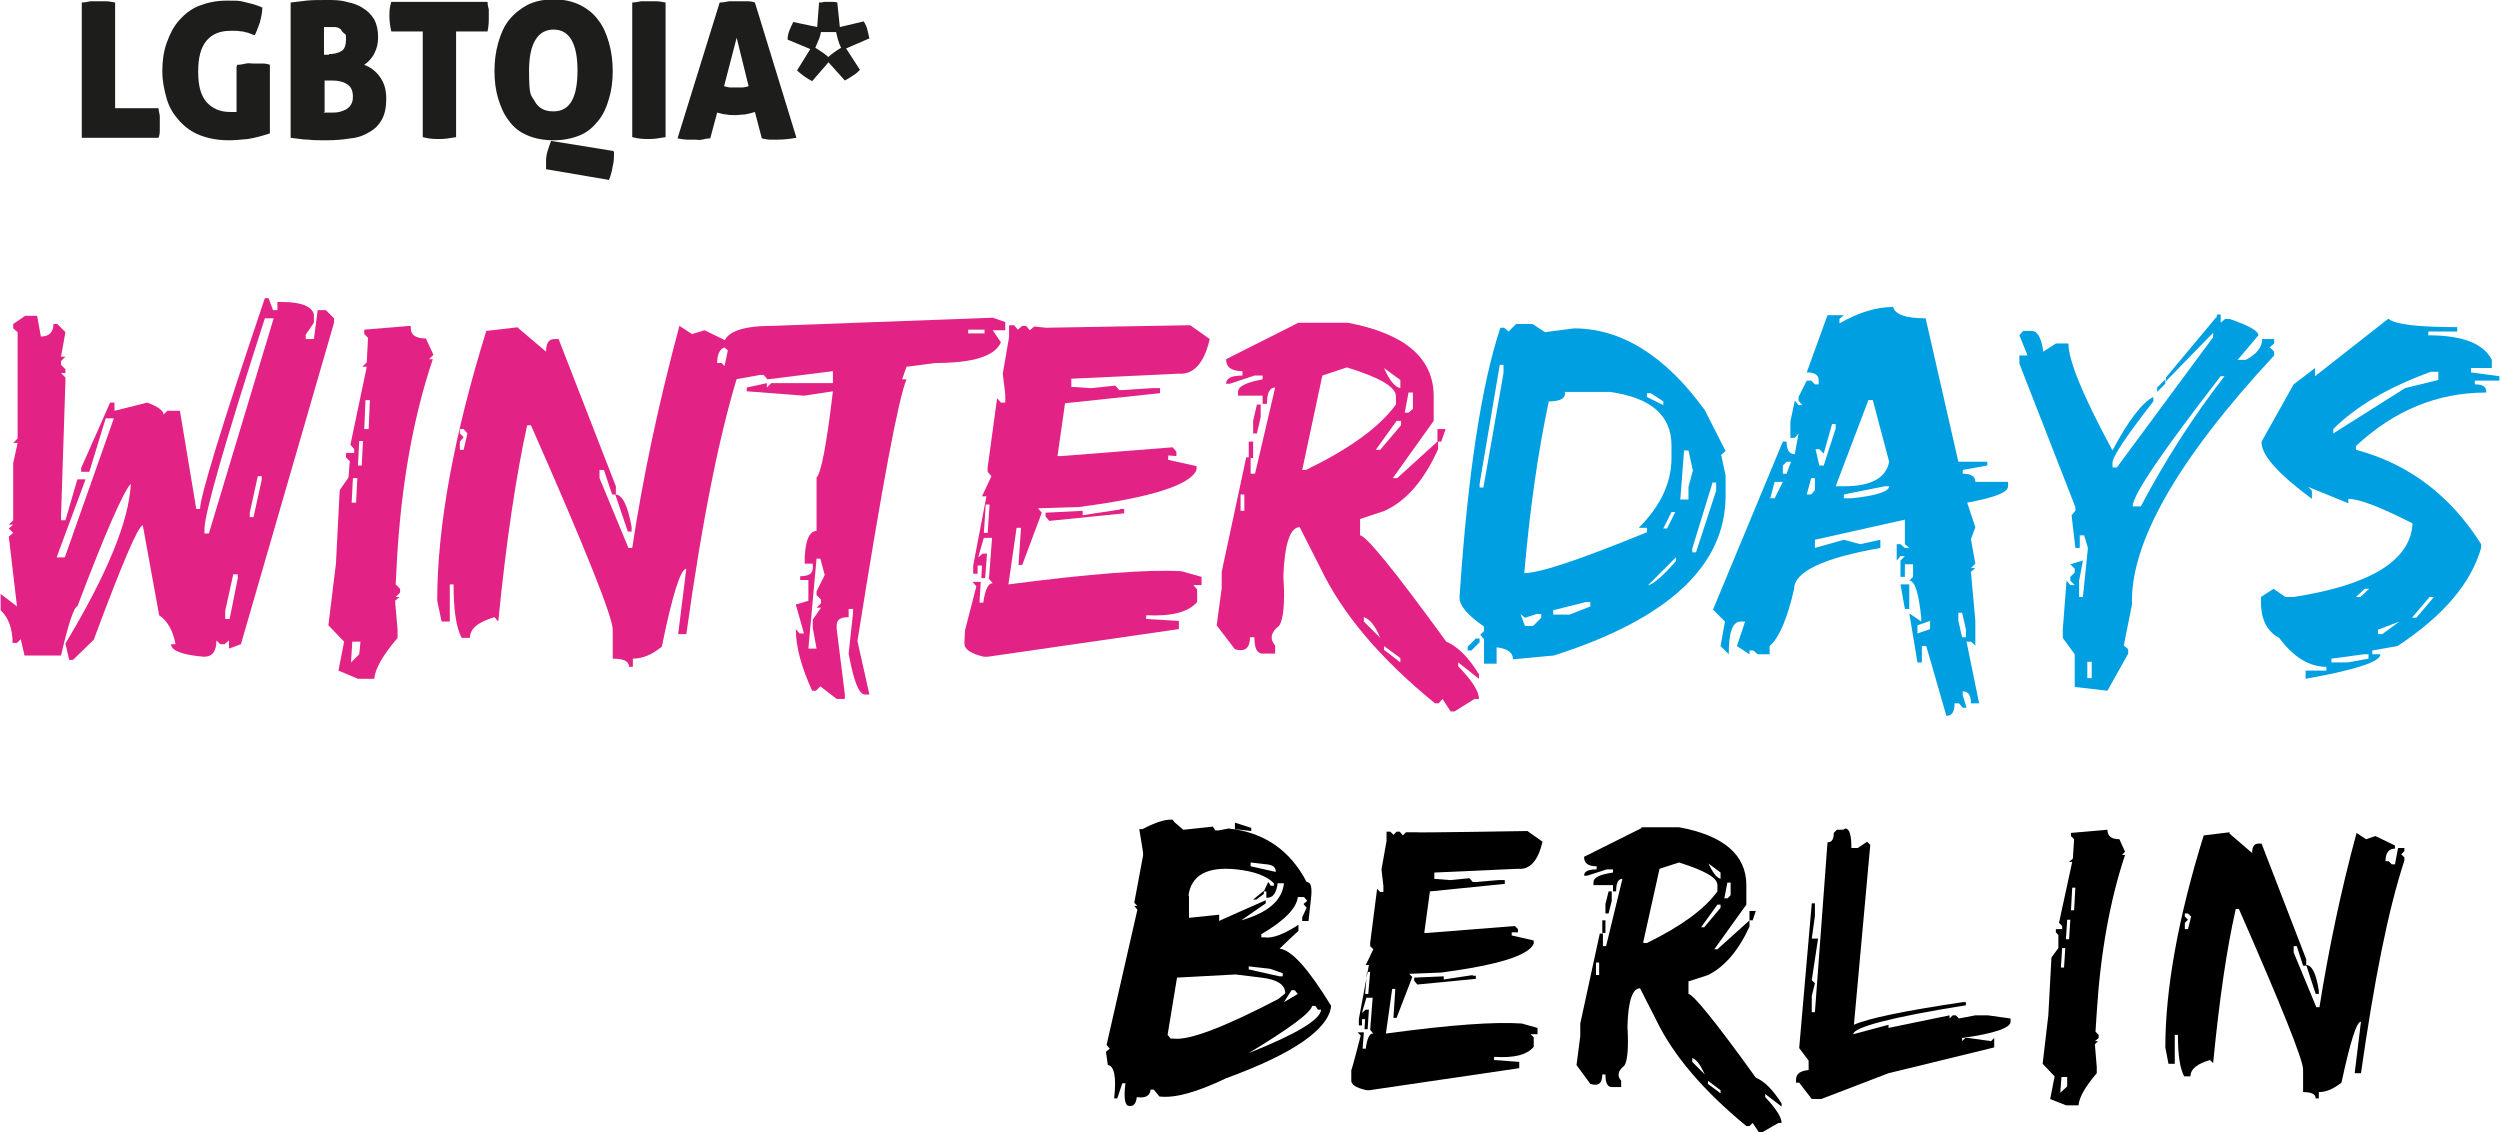 <svg xmlns="http://www.w3.org/2000/svg" id="uuid-26c90b0b-67dd-48d0-9dd5-0a538604400f" viewBox="0 0 397.4 180"><path d="M186.7,130.7l1.4,1.2,4.7-.5.4.6h.5c0,0,1.6-.3,1.6-.3,5.7.6,9.8,3.5,12.4,8.5.7,0,.9.9.7,2.6l-.4,3.6h-1c0-.1,0-.6,0-.6l.7-1.5-.5-.6.6-.5-.5-.6h-1c-.2,1.8-2.2,3.8-5.8,5.9v.5c0,0,.5,0,.5,0,1.3.2,3.1-.5,5.4-2v1c-.1,0-3,2.8-3,2.8,1.9.2,4.6,3.2,8.2,9.1-.4,3.7-6,7.6-16.7,11.5-4.6,2.2-8.1,3.2-10.6,2.9l-.9-1.1h-.5c-.1,1-.8,1.4-2.2,1.2-.1,1-.5,1.5-1.2,1.4-.7,0-.9-1.3-.6-3.6h-.5c0,0-.8,2.4-.8,2.4h-.5c.4-3.4,0-5.2-1-5.3l-.3-2.1.6-.5-.5-.6,4.9-21.5-.5-.6h.5c0,0-.5-.5-.5-.5l1.4-7.5v-.5c0,0-.6-3.7-.6-3.7h.5c2.1-1.1,3.7-1.6,4.8-1.5ZM187.1,155.4l-1.5,9.1.5.6h.5c2.4.3,8-1.8,16.6-6.3l1.1-.9c0-1.4-1.3-2.2-3.8-2.5l-4.1-.5-9.3.5ZM189,142.3v3.6c.1,0,4.8-.5,4.8-.5v1c-.1,0,7.4-3.3,7.4-3.3v.5c0,0-3.9,2.7-3.9,2.7,4.2-1.2,6.5-3.1,6.8-5.9h-1c-.2,1.6-.8,2.4-1.8,2.3v-1c.1,0-.4,0-.4,0l.7-1.5.4.6h.5c0,0,0-.4,0-.4-1.2-1.2-3.2-1.9-5.9-2.2-4.7-.5-7.3.9-7.7,4.3ZM196.4,130.8l2.5.8v.5c0,0-2.6-.3-2.6-.3v-1ZM198.5,153.6v.5c0,0,4.9,1.1,4.9,1.1h.5c0,0,0-.5,0-.5l-2-.7-3.5-.4ZM208.6,159.8c-.1,1.1-3.5,3.6-10.1,7.6,7.5-3,11.4-5.3,11.5-6.9h-.5c0,0-.4-.6-.4-.6h-.5ZM198.8,137.2v.5c0,0,4,.9,4,.9,0-.7-.4-1.1-1.4-1.2l-2.6-.3ZM200.9,141.6v.5c0,0-1.2.9-1.2.9h-.5c0,0,1.7-1.4,1.7-1.4ZM205.3,157.4l-1.2,1.9,2.2-1.3-.5-.6h-.5Z"></path><path d="M242.8,132.1l2.4,1.7c-.7,3-2,4.5-3.9,4.3l-13.3.6v1c0,0,2.5.2,2.5.2l3.1-.3.5.6h.5s3.6-.3,3.6-.3h1c0,0,0,.6,0,.6l-11.9,1.2-.9,6.6h.5s13.9-1.1,13.9-1.1l.5.5v.5s-1,0-1,0v.5s3.5.8,3.5.8v.5c-.8,1.9-5.7,3.4-14.7,4.6l-5.1.2.5.5-2.5,6.5h-.5s.3-4.6.3-4.6h-.5s-1,7.1-1,7.1c10.2-1.4,17.4-1.9,21.6-1.6l2.5.7v1c0,0-1.1,0-1.1,0l.5.5v1.5c-1.1,1.3-3.1,1.8-6.3,1.6v.5c0,0,4,.3,4,.3v1c0,0-23.8,3.5-23.8,3.5h-.5c-1.7-.4-2.5-.9-2.4-1.7v-1.5c.1,0,1.5-5.5,1.5-5.5l-.5-.5h1c0,0-.2,2.6-.2,2.6h.5c.2-1.6.6-2.5,1.2-2.4l-.5-.6.4-5.1h-1c0,0-.7,2.4-.7,2.4l.6-.5h.5s-.2,3.1-.2,3.1h-.5c0,0,.1-1.6.1-1.6h-.5c0,0,0,1,0,1h-.5s0-1,0-1l1.6-8.6h-.5s1.2-2.5,1.2-2.5l-.5-.5v-.5s1.1-8.6,1.1-8.6l.5.5h.5c0,0,0-1,0-1l-.3-2.6.8-4.5v-1.5c.1,0,.6,0,.6,0l.5.5.5-.5h.5c0,0,.5.6.5.6l.5-.5h1.5c0,.1,17.9-.2,17.9-.2ZM217.3,154.4l-.3,3.6h.5s.3-3.5.3-3.5h-.5ZM234.1,155.1h.5s0,.5,0,.5l-9.3.9-.5-.6v-.5c0,0,4.7-.2,4.7-.2v.5c0,0,4.6-.7,4.6-.7Z"></path><path d="M260.8,131.5h6.1c7.1,1.3,10.7,4.4,10.7,9.2v3.1l-5.1,7.1h.5l5.1-4.6v1c-1.8,3.9-4,6.4-6.6,7.7l-3.1,1v2c.7,0,4.3,4.4,10.7,13.3,1.4.6,2.7,1.9,4.1,4.1v.5l-2.6-2v.5c1.7,1.8,2.6,3.2,2.6,4.1h-.5l-2.6,1.5h-.5l-1-1.5-.5.5h-.5c-6.8-5.6-11.6-11.2-14.3-16.8l-2.6-5.1c-1.2,0-1.9,2-2,6.1.2,3.4,0,5.5-.5,6.2-1,.8-1.2,1.6-.5,2.4v1h-1.5c-.7,0-1-.7-1-2h-.5c0,1.4-.6,1.9-1.9,1.5l-2.2-3,.6-4.6v-2l3.1-14.3h.5v2h.5l2.6-10.7c-.7,0-1,.7-1,2h-.5v-1h-3.1v-.5c0-.7,1-1.2,3.1-1.5v-.5h-1l-3.1,1h-.5c0-.7.7-1,2-1v-.5c-1.4,0-2-.5-2-1.5l9.2-4.6ZM253.7,153v2h.5v-2h-.5ZM254.7,146.3h.5v2h-.5v-2ZM255.7,141.7h.5v1.5l-.5,2h-.5v-1.5l.5-2ZM261.3,149.9h.5c5.3-2.6,9.1-5.3,11.2-8.2v-1c0-1.2-2-2.3-6.1-3.6l-3.1,1-2.6,11.7ZM269,168.3v.5l2,2c-.7-1.5-1.3-2.4-2-2.6ZM273,143.8l-2.6,3.6h.5l2.6-3.1v-.5h-.5ZM271.5,137.1c.7,1.5,1.3,2.4,2,2.6v-1l-2-1.5ZM271.5,171.8v.5l2,1.5v-.5l-2-1.5ZM274.6,140.2l-.5,2.6h.5l.5-.5v-2h-.5ZM278.1,144.8h1l-.5,1.5h-.5v-1.5Z"></path><path d="M293.3,131.7c.7,0,1,1,1,3.1h1l1.5-1,.5.5-2.6,28.6c2.2-1,7.9-2.2,17.3-3.6h.5v.5c-11.9,1.9-17.9,3.5-17.9,4.6l5.6-1.5v.5l9.7-2v.5l.5-.5h.5l.5.5,2.6-.5h2l3.6.5v.5c0,1-2.6,1.9-7.7,2.6v.5l.5-.5h.5l3.6.5.5-.5v1.5l-16.8,4.1-10.7,4.1h-1.5l-2-2.6h-.5v-.5c0-.9.7-1.4,2-1.5v-1.5l-1.5-2,2-23h.5v2l-.5,3.6h1l-1,6.6.5.5-.5,2v2.6h.5l2-27c.7,0,1-.5,1-1.5l.5-.5h1Z"></path><path d="M335,131.9c0,1,.6,1.5,1.9,1.5l.9,2-.5.5h.5c-2.4,7.2-3.9,15.5-4.5,25l-.2,3.1.5.5v.5s-.6.5-.6.5h.5l-.5.5.3,3.6v1c-1.9,2.2-2.8,3.9-2.9,5.1h-2l-2.5-1,.7-3.6-1.9-2,.9-7.7.5-9.2,1.1-1.5v-2c.1,0-.4-.5-.4-.5v-.5h1v-.5s-.5-.5-.5-.5l2.1-9.7h-.5l.6-.5.2-3.1-.5-.5v-.5s5.7-.5,5.7-.5ZM327.7,171.1l-.2,2.6,1.1-1v-1.5c.1,0-.9,0-.9,0ZM327.8,150.7l-.2,3.1h.5l.2-3.1h-.5ZM328.6,146.2l-.2,3.1h.5l.2-3.1h-.5ZM329.4,141.1l-.2,3.6h.5l.2-3.6h-.5Z"></path><path d="M354.4,132.5l3.6,3.1c0-1,.3-1.5,1-1.5h.5l7.1,18.4v1h-.5l-1-3.1h-.5v1l3.6,8.7h.5c1.4-8.8,3.3-18.1,5.9-27.7l1.5,1,1.5-.5,3.1,1.5v.5c-1,0-1.5.7-1.5,2h.5l.5.5h.5l.5-2.6h1v.5l-.5.5.5.5v.5c-2.6,7.9-4.8,19.1-6.9,33.8h-1l1-8.2c-.7,0-1.7,3.2-3.1,9.7-1.3,1-2.4,1.5-3.6,1.5v1h-.5c0-.7-.7-1-2-1v-3.6c0-1.5-3.4-10-10.2-25.5h-.5c-1.4,6.1-2.6,14.2-3.6,24.5l-.5-.5c-2,.6-3.1,1.4-3.1,2.6h-1c-.7-1.3-1-3.5-1-6.6h-.5v4.6h-1l-.5-2.6c0-9.2,2-20.5,6.1-33.7l4.1-.5ZM347.3,145.2v.5l.5.5-.5.5v1h.5l.5-2-.5-.5h-.5ZM366.6,153.4c.9,0,1.6,1.4,2,4.1v.5h-.5l-1.5-4.6Z"></path><path d="M3.9,50.2h2l.6,3.3c1.3,0,2-.7,2-2h.6l1.3,1.3-.7,3.9h.7l-.7.7v.6l.7.7v.6h-.7l.7.7v.6l-.7,21.5v.6h.7l1.9-6.5h1.3l-4.6,12.4h1.3l7.8-22.1h-1.3l-2.6,8.5h-1.3v-.6l4.6-10.4h.7v1.3l5.2-1.3c1.7.6,2.6,1.3,2.6,1.9l.6-.6h2l2.6,15.6h.6c0-1.9,3.4-13.1,10.3-33.5h.6l.7,1.9h.7v-1.3h.6c3.2,0,4.9.7,5.2,2v1.3l-1.3,1.9v.7h1.3l.6-4.6h1.3l1.3,1.3v.7l-14.8,51.1-1.9.7v-1.3l-.7.6h-.7l-.6-.6c0,1.7-.6,2.6-2,2.6-3.5-.3-5.2-1-5.2-2h.7c-.4-2.2-1.3-3.7-2.6-4.6l-2.6-14.3c-.7,0-3.3,6.1-7.8,18.2l-3.3,3.2h-.6l-.6-2.6c6.6-11,10.1-19.4,10.4-25.4-1.1,1.1-4,7.6-8.5,19.5-.5,0-1.4,2.6-2.6,7.8H3.9l-.6-2.6-.6.6h-.7c0-2.3-.7-4.1-1.9-5.2v-2.6l2.6,2-1.3-11.1.7-.6-.7-.7.7-.6h-.7l.7-.7v-9.1l.7-3.2h-.7l.7-.7v-16.9l-.7-.6v-.7l1.9-1.3ZM42.1,50.6c-6.4,19.9-9.6,31.1-9.6,33.5v.7h.7l10.3-34.2h-1.3ZM37.1,91.2l-1.3,5.9v1.3h.7l1.3-6.5v-.6h-.6ZM41,75.6l-1.3,5.9v.7h.6l1.3-5.9v-.6h-.7Z" fill="#e32285"></path><path d="M65.3,51.9c-.1,1.3.7,1.9,2.4,1.9l1.2,2.6-.7.7h.6c-3.1,9.2-5,19.8-5.7,31.9l-.2,3.9.7.7v.6s-.7.7-.7.7h.6l-.7.6.4,4.6v1.3c-2.4,2.8-3.6,5-3.7,6.5h-2.6l-3.1-1.3.9-4.6-2.5-2.6,1.2-9.8.6-11.7,1.4-2,.2-2.6-.6-.6v-.7h1.3v-.6s-.6-.7-.6-.7l2.6-12.4h-.7l.7-.7.2-3.9-.6-.6v-.7s7.3-.6,7.3-.6ZM56,102l-.2,3.3,1.3-1.3.2-2h-1.3ZM56.1,76l-.2,3.9h.7l.2-3.9h-.6ZM57.1,70.1l-.2,3.9h.6l.2-3.9h-.7ZM58.1,63.6l-.2,4.6h.7l.2-4.6h-.6Z" fill="#e32285"></path><path d="M82.2,52l4.6,3.9c0-1.3.4-2,1.3-2h.7l9.1,23.4v1.3h-.6l-1.3-3.9h-.7v1.3l4.6,11.1h.6c1.7-11.3,4.2-23,7.5-35.3l2,1.3,2-.6,3.9,1.9v.7c-1.3,0-1.9.9-1.9,2.6h.7l.6.6h.6l.7-3.2h1.3v.6l-.6.7.6.6v.7c-3.3,10-6.2,24.4-8.8,43.1h-1.3l1.3-10.4c-.9,0-2.2,4.1-3.9,12.4-1.6,1.3-3.1,1.9-4.6,1.9v1.3h-.6c0-.9-.9-1.3-2.6-1.3v-4.6c0-2-4.3-12.8-13-32.5h-.6c-1.7,7.7-3.3,18.1-4.6,31.2l-.6-.7c-2.6.8-3.9,1.8-3.9,3.3h-1.3c-.9-1.6-1.3-4.5-1.3-8.5h-.6v5.9h-1.3l-.7-3.3c0-11.8,2.6-26.1,7.8-42.9l5.2-.6ZM73.1,68.2v.7l.6.6-.6.7v1.3h.6l.6-2.6-.6-.7h-.6ZM97.8,78.6c1.1,0,2,1.7,2.6,5.2v.7h-.6l-2-5.9Z" fill="#e32285"></path><path d="M157.8,50.5l2,.7v1.3h-2l1.3,1.9c-.9,2.2-4.4,3.3-10.4,3.3l-4.6.6-.7,2h.7c-1.3,3.1-3.9,17-7.8,41.6l1.9,8.5h-.7c-1,0-1.8-2.2-2.6-6.5l.7-6.5v-.6h-.7v1.3c-1.3,0-1.9.4-1.9,1.3v.6l1.3,10.4v.7h-1.3l-2.6-2-.7.7h-.6c-1.7-3.7-2.6-7-2.6-9.8l.6.7h.7l-1.3-4.6,2-.6v-3.3h-1.3v-.6c1.3,0,2-.4,2-1.3v-.7h-1.3c0-3.5.7-5.2,1.9-5.2v-8.5c.7-.6,1.6-5.2,2.6-13.7l-4.6.7-9.1-.7v-.6l3.2-.7v.7l.7-.7h9.8v-1.9l-10.4,1.3-.6-.7h-.6l-3.9.7-1.9-1.3.7-3.3-.7-.6c0-2.2,2.6-3.3,7.8-3.3l35.1-1.3ZM129.8,88.8l-1.3,14.3h1.3l-.6-3.3v-1.3l1.3-1.9h-.7l.7-.7v-.6l-.7-.7v-.6l1.3-2.6-.7-2.6h-.7ZM153.9,52.4v.6h2.6v-.6h-2.6Z" fill="#e32285"></path><path d="M189.2,51.7l3.1,2.2c-.9,3.9-2.6,5.7-5,5.5l-17,.8v1.3c0,0,3.1.2,3.1.2l3.9-.4.6.7h.6s4.6-.3,4.6-.3h1.3c0,.1,0,.8,0,.8l-15.1,1.6-1.2,8.4h.6s17.7-1.4,17.7-1.4l.6.7v.7s-1.3-.1-1.3-.1v.7l4.5,1v.6c-1,2.4-7.2,4.4-18.7,5.9l-6.5.2.6.7-3.1,8.3h-.6l.4-5.9h-.7s-1.3,9-1.3,9c13-1.7,22.1-2.4,27.5-2.1l3.2.9v1.3s-1.3,0-1.3,0l.6.7v2c-1.4,1.6-4,2.3-8.1,2.1v.6s5.2.3,5.2.3v1.3c-.1,0-30.4,4.4-30.4,4.4h-.6c-2.1-.5-3.1-1.2-3.1-2.1h0c0-.1.1-2.1.1-2.1l1.8-7-.6-.7h1.3s-.2,3.3-.2,3.3h.6c.3-2.1.8-3.1,1.5-3.1l-.6-.7.5-6.5h-1.3c0-.1-.9,3.1-.9,3.1l.7-.6h.7s-.3,3.9-.3,3.9h-.6c0,0,.1-2,.1-2h-.7s0,1.3,0,1.3h-.7s0-1.3,0-1.3l2.1-11h-.7s1.5-3.2,1.5-3.2l-.6-.7v-.7s1.5-11,1.5-11l.6.7h.7s0-1.3,0-1.3l-.4-3.3,1-5.8v-1.9c.1,0,.8,0,.8,0l.6.7.7-.6h.6c0,0,.6.7.6.7l.7-.6,1.9.2,22.8-.4ZM156.7,80.1l-.3,4.6h.6s.3-4.5.3-4.5h-.6ZM178.1,80.9h.6v.7c0,0-11.9,1.2-11.9,1.2l-.6-.7v-.6s5.9-.3,5.9-.3v.7s5.9-.9,5.9-.9Z" fill="#e32285"></path><path d="M206.4,51.3h7.8c9.1,1.7,13.7,5.6,13.7,11.7v3.9l-6.5,9.1h.7l6.5-5.9v1.3c-2.2,4.9-5,8.2-8.5,9.8l-3.9,1.3v2.6c.9,0,5.5,5.6,13.7,16.9,1.7.7,3.5,2.4,5.2,5.2v.7l-3.3-2.6v.6c2.2,2.3,3.3,4,3.3,5.2h-.7l-3.2,2h-.6l-1.3-2-.6.7h-.6c-8.7-7.1-14.7-14.2-18.2-21.5l-3.3-6.5c-1.5,0-2.4,2.6-2.6,7.8.3,4.3,0,7-.7,7.9-1.3,1-1.5,2.1-.6,3.1v1.3h-2c-.9,0-1.3-.9-1.3-2.6h-.7c0,1.7-.8,2.4-2.4,1.9l-2.9-3.8.8-5.9v-2.6l3.9-18.2h.7v2.6h.7l3.2-13.7c-.9,0-1.3.9-1.3,2.6h-.7v-1.3h-3.9v-.6c0-.9,1.3-1.5,3.9-2v-.6h-1.3l-3.9,1.3h-.6c0-.9.9-1.3,2.6-1.3v-.7c-1.7,0-2.6-.6-2.6-1.9l11.7-5.9ZM197.2,78.6v2.6h.6v-2.6h-.6ZM198.5,70.2h.7v2.6h-.7v-2.6ZM199.8,64.3h.6v2l-.6,2.6h-.6v-2l.6-2.6ZM207,74.7h.6c6.8-3.3,11.6-6.7,14.3-10.4v-1.3c0-1.5-2.6-3-7.8-4.6l-3.9,1.3-3.2,15ZM216.8,98.1v.7l2.6,2.6c-.8-2-1.7-3-2.6-3.3ZM222,66.9l-3.3,4.6h.7l3.3-3.9v-.7h-.7ZM220,58.5c.9,2,1.7,3,2.6,3.2v-1.3l-2.6-1.9ZM220,102.7v.6l2.6,2v-.7l-2.6-1.9ZM223.9,62.4l-.6,3.2h.6l.7-.6v-2.6h-.7ZM228.5,68.2h1.3l-.7,2h-.6v-2Z" fill="#e32285"></path><path d="M241,51.5h2.6l2,1.3,4.6-.6c7.5,0,14.5,4.3,20.8,13l3.3,6.5-.7.6.7,3.3v3.2c0,11.1-9.1,19.6-27.3,25.4l-6.5.6c0-1.1-.9-1.7-2.6-1.9v2.6h-2v-3.9l-.6-.7.6-.6v-.7c-2.6-1.8-3.9-3.3-3.9-4.6,1.3-19.6,3.5-33.9,6.5-42.9h.6l.7.6,1.3-1.3ZM234.5,101.5h.7v.6l-1.3,1.3h-.6v-.6l1.3-1.3ZM238.4,58l-3.2,18.9v.6h.6l3.2-18.2v-1.3h-.6ZM241.7,97.6l.7,1.9h1.3l1.3-1.3v-.6h-.7l-1.9.6-.7-.6ZM248.8,62.5c0,.9-.9,1.3-2.6,1.3-1.7,7.9-3,17-3.9,27.3,2.5,0,9-2.2,19.5-6.5v-.7h-1.3c3.5-3.5,5.2-7.2,5.2-11.1v-2c0-4.8-3.3-7.6-9.8-8.5h-7.2ZM246.9,97v.7h2.6l3.3-1.3v-.7h-.7l-5.2,1.3ZM261.8,62.5v.6l2.6,1.3v-.6l-2-1.3h-.6ZM261.8,93.1c1-.2,2.5-1.5,4.6-3.9v-.6l-4.6,4.6ZM265.7,81.4l-1.3,2.6h.6l1.3-2.6h-.7ZM267.7,71.6l-.6,7.8h1.3v-2l.7-2.6-.7-3.2h-.7ZM272.2,76.8l-3.2,10.4v.6h.6l3.2-9.8v-1.3h-.6Z" fill="#009fe2"></path><path d="M300.9,48.7c.3,1.3,2,1.9,5.2,1.9l5.2,22.8h4.6v.6l-3.9.7v.6c1.3,0,2,.4,2,1.3h5.2v.7c0,1-2.2,1.8-6.5,2.6l1.3,3.9-.7,1.9.7,3.9-.7.7h.7l-.7.6.7,7.8v3.9l-.7-.6h-.7l2,9.8h-1.3c0-1.3-.4-1.9-1.3-1.9v.6l.6,2h-.6l-.6-.7h-.7c0,1.3-.4,2-1.3,2l-3.2-11.1h-.7v2.6h-.7l-1.3-7.8,1.9,1.3v-.6c-.4-3.9-1-5.9-1.9-5.9l.6-.6v-2h-1.3v2h-.7v-2.6l.7-.7h-.7l-.6.7v-2.6h.6l.7.6h.7l-.7-.6v-3.9l-14.3,3.2v1.3l4.6-1.3,2.6.7,3.2-.7v1.3c-9.1,1.6-13.7,3.8-13.7,6.5-1.1,4.8-2.4,7.8-3.9,9.1v1.3h-1.9l-.7-.6h-.6v.6l-2-1.3,1.3-3.9h-.7c-1.3,0-1.9,1.7-1.9,5.2l-1.3-1.3.7-3.9-1.9-1.9,11.1-26.7h.6c0,1.3.4,2,1.3,2l.6-3.3-.6.7h-.7v-2.6l.7-3.3.6.7h.6l-.6-.7v-.6l1.3-2.6h.7l.6.6h.6v-.6c0-.9-.6-1.3-1.9-1.3l3.3-9.1h2.6l-.7.6v.7c3-1.7,5.8-2.6,8.5-2.6ZM282.1,76.6l-.7,2.6h.7l1.3-2.6h-1.3ZM284,73.4l-.6.6v1.3h.6l.7-1.9h-.7ZM287.9,76l-.7,2.6h.7l.6-.7v-1.9h-.6ZM291.2,67.5l-1.3,4.6-.7-.7h-.6l.6,2.6h.7l1.9-5.9v-.7h-.6ZM297,63.6l-5.2,13.7h1.3c4.3,0,6.7-1.3,7.2-3.9l-2.6-9.8h-.7ZM293.1,78.6v.6h1.3c3.9-.4,5.9-1.1,5.9-1.9h-.7l-6.5,1.3ZM302.2,92.9h1.3v3.9h-.7l-.7-3.9ZM304.8,99.4v1.3l2-.7v-1.3l-2,.7ZM311.3,97.4v1.3l.6,2.6h.6v-1.3l-.6-2.6h-.6Z" fill="#009fe2"></path><path d="M352.4,50h.6v1.3l.7-.6h.7c3,1,4.6,1.9,4.6,2.6l-3.3,3.9h1.3c1.7-.9,2.6-2,2.6-3.3h1.9v.7l-.7.6.7.7v.6c-15.4,16.6-22.9,29.8-22.6,39.6l-1.3,6.5.7.6v.7l-3.3,5.9-5.2-.6v-5.2l-1.9-2.6v-1.3l.6-7.8.6.7h.7l-.7-.7v-.6l.7-.7v-.6l-.7-.7,2-.6-.6,3.2v2.6h.6l.8-7.8-.6-2h-.7v2h-.7l-.6-5.2.6-.7v-.6l-8.9-22.8v-1.3h1.3l-1.3-3.2.6-.7h1.3c1,0,1.6,1.1,1.9,3.3l2-1.3h2c0,2.7,2.3,8.3,7,17,2.5-4.7,4.7-7.6,6.5-8.5v.7c-4.3,5.5-6.5,8.8-6.5,9.8v.7h.7l15.3-20.7v-.7l-7.5,7.7v-.6l8.1-9.7ZM331.8,105.2v2.6h.7v-2.6h-.7ZM353,59.8c-9.3,12-14,18.9-14,20.7h1.3c3.8-7.2,8.2-14.1,13.3-20.7h-.7ZM344.2,60.3v.7l-1.3,1.3v-.7l1.3-1.3Z" fill="#009fe2"></path><path d="M379.7,50.7c1.1.9,4.8,1.3,10.9,1.3v.7h-4.6v.6c5.4,0,8.8,1.3,10.1,3.9v1.3h-3.3v.7s4.5.6,4.5.6v.7h-3.9v.6c1.3,0,1.9.4,1.8,1.3-7.7,0-14.6,2.8-20.7,8.5v.6c8.3,2.2,15,7.2,19.9,15v.6c-1.6,5.6-6,10.8-13.3,15.6l-4,.7v.6s1.3,0,1.3,0c0,1.2-4,2.5-11.9,3.9v-1.3h3.3v-.6c-2.7,0-5.2-1.5-7.5-4.6-1.9-1-2.9-2.9-2.9-5.7s0-.5,0-.8l2-1.3,1.9,1.3h1.3c12.2-1.9,18.6-5.8,18.9-11.7-5.1-2.6-8.5-3.9-10.2-3.9v.7s-6.4-2.6-6.4-2.6l.6.6v1.3c-5.4-4-8.1-7-8-9.1l5.1-9.1,3.4-2.6v1.3c0,0,11.6-9.1,11.6-9.1ZM370.6,104.7v.6s2.6,0,2.6,0l3.3-.6v-.7h-.7l-5.2.7ZM370.9,68.3v.6s11.4-7.2,11.4-7.2l5.3-1.3v-1.3c0,0-1.2,0-1.2,0-6.9,2.5-12,5.6-15.5,9.1ZM374.5,94.9h.7l1.4-1.3h-.7l-1.4,1.3ZM378,100.1v.7h.7l2.7-2-3.4,1.3ZM386.2,94.9l-2.8,3.3h.7l2.8-3.3h-.6Z" fill="#009fe2"></path><path d="M12.9.4c.5,0,1-.1,1.5-.2.4,0,.8,0,1.2,0s.8,0,1.2,0c.5,0,.9.1,1.5.2v16.8h6.9c0,.5.2.9.2,1.3,0,.4,0,.7,0,1s0,.7,0,1.1c0,.4,0,.8-.2,1.3h-12.2V.4Z" fill="#1d1d1b"></path><path d="M37.7,10.3c.5,0,1-.1,1.4-.2s.8,0,1.2,0,.8,0,1.2,0c.5,0,.9,0,1.4.2v10.9c-1.2.4-2.3.7-3.5.9-1.2.1-2.1.2-3,.2-1.8,0-3.3-.3-4.6-.8-1.3-.5-2.4-1.3-3.3-2.3-.9-1-1.6-2.1-2-3.5-.4-1.4-.7-2.8-.7-4.4s.2-3.1.7-4.5c.5-1.4,1.1-2.6,2-3.6s1.9-1.8,3.2-2.3,2.7-.8,4.4-.8,1.9,0,2.7.2,1.8.4,2.9.9c0,.8-.2,1.6-.4,2.4-.3.8-.5,1.4-.8,2-.4-.1-.8-.3-1.1-.4-.3,0-.6-.2-.9-.2-.3,0-.6-.1-.9-.1-.3,0-.6,0-1,0-1.6,0-2.9.5-3.8,1.6-.9,1.1-1.3,2.7-1.3,4.9s.4,3.7,1.3,4.8c.9,1,2.1,1.6,3.8,1.6s.7,0,1,0v-7.2Z" fill="#1d1d1b"></path><path d="M46.2.4c.8-.1,1.6-.2,2.5-.3s2-.1,3.2-.1,2.2,0,3.2.3c1,.2,1.9.5,2.6,1,.7.4,1.3,1,1.8,1.8.4.8.6,1.7.6,2.8s-.2,1.8-.6,2.6c-.4.8-1,1.4-1.6,1.8.5.2.9.4,1.3.7.4.3.8.7,1.1,1.1.3.4.6.9.8,1.5.2.6.3,1.3.3,2.1,0,1.3-.2,2.4-.7,3.3-.5.9-1.1,1.5-2,2-.8.5-1.8.9-3,1-1.2.2-2.4.3-3.8.3s-2.1,0-2.9-.1c-.9,0-1.8-.2-2.8-.3V.4ZM52.3,8.6c.9,0,1.5-.2,2-.5.5-.3.7-1,.7-1.8s0-.8-.3-1-.4-.5-.6-.7c-.3-.2-.6-.3-.9-.3-.3,0-.6,0-.9,0h-.4c-.2,0-.3,0-.4,0v4.4h.8ZM51.4,17.9c.1,0,.3,0,.5,0s.5,0,.8,0,.8,0,1.2-.1.7-.2,1.1-.4c.3-.2.6-.4.8-.8.2-.3.3-.7.3-1.2,0-1-.3-1.6-.9-2s-1.4-.6-2.4-.6h-1.2v5Z" fill="#1d1d1b"></path><path d="M67.2,5h-5c-.2-.9-.3-1.7-.3-2.4s0-1.4.3-2.3h15.3c0,.4.1.9.2,1.2,0,.4,0,.7,0,1.1,0,.7,0,1.5-.2,2.4h-5v16.8c-1.1.2-1.9.3-2.6.3s-1.6,0-2.7-.3V5Z" fill="#1d1d1b"></path><path d="M88,22.3c-1.6,0-3.1-.3-4.2-.8-1.2-.5-2.2-1.3-2.9-2.3-.8-1-1.3-2.2-1.7-3.5-.4-1.3-.6-2.8-.6-4.4s.2-3.1.6-4.5.9-2.6,1.7-3.6c.8-1,1.8-1.8,2.9-2.4,1.2-.6,2.6-.9,4.2-.9s3,.3,4.2.9c1.2.6,2.2,1.4,2.9,2.4.8,1,1.3,2.2,1.7,3.6s.6,2.9.6,4.5-.2,3.1-.6,4.4c-.4,1.4-.9,2.5-1.7,3.5-.8,1-1.7,1.8-2.9,2.3-1.2.5-2.6.8-4.2.8ZM88,17.7c2.6,0,3.8-2.2,3.8-6.5s-1.3-6.5-3.8-6.5-3.9,2.2-3.9,6.5.3,3.8.9,4.9c.6,1.1,1.6,1.6,2.9,1.6ZM97.6,24.2c0,.8,0,1.5-.2,2.2-.1.7-.3,1.5-.6,2.2l-10-1.7v-.9c0-.2,0-.3,0-.5,0-1,.4-2,.8-3.1l9.9,1.6Z" fill="#1d1d1b"></path><path d="M100.4.4c.5,0,1-.1,1.5-.2.4,0,.8,0,1.2,0s.8,0,1.2,0c.5,0,.9.1,1.5.2v21.4c-1.1.2-1.9.3-2.6.3s-1.6,0-2.7-.3V.4Z" fill="#1d1d1b"></path><path d="M114.4.4c.5,0,1-.1,1.5-.2.5,0,.9,0,1.4,0s.8,0,1.2,0c.5,0,1,0,1.5.2l6.6,21.5c-1.1.2-2.1.3-3,.3s-.8,0-1.2,0c-.4,0-.8-.1-1.3-.2l-1.1-4.2c-.6.2-1.1.3-1.6.4-.5,0-1,.1-1.5.1s-.9,0-1.4-.1c-.5,0-1-.2-1.5-.3l-1.1,4.1c-.5,0-.9.1-1.3.2s-.8,0-1.1,0-.8,0-1.2,0c-.5,0-1-.1-1.6-.2L114.4.4ZM117.1,6l-2,7.7c.3.1.7.2,1,.2.3,0,.6,0,.9,0s.7,0,1,0,.7-.1,1-.2l-1.9-7.7Z" fill="#1d1d1b"></path><path d="M128.8,7.8l-3.6-1.5c0-.5.1-1,.3-1.5.2-.5.4-.9.6-1.3l3.8.8.3-3.9c.3,0,.5,0,.8-.1.2,0,.4,0,.6,0s.5,0,.7,0c.2,0,.5,0,.8.1l.4,3.9,3.8-.9c.3.5.5.9.6,1.4.1.5.2.9.3,1.3l-3.7,1.6,2.2,3.4c-.3.3-.7.7-1.1.9-.4.3-.8.5-1.3.8l-2.6-2.9-2.6,3c-.4-.2-.9-.5-1.3-.8-.4-.3-.8-.6-1.1-.9l2.1-3.4ZM131.6,9.1c.7-.6,1.4-1.1,2.1-1.5-.2-.4-.4-.9-.5-1.3-.1-.4-.2-.8-.3-1.2-.3,0-.5,0-.7,0h-.6c-.3,0-.7,0-1.1,0-.1.5-.2.9-.4,1.3-.2.4-.3.8-.5,1.2.4.2.7.5,1.1.7.4.3.7.5,1,.8Z" fill="#1d1d1b"></path></svg>
